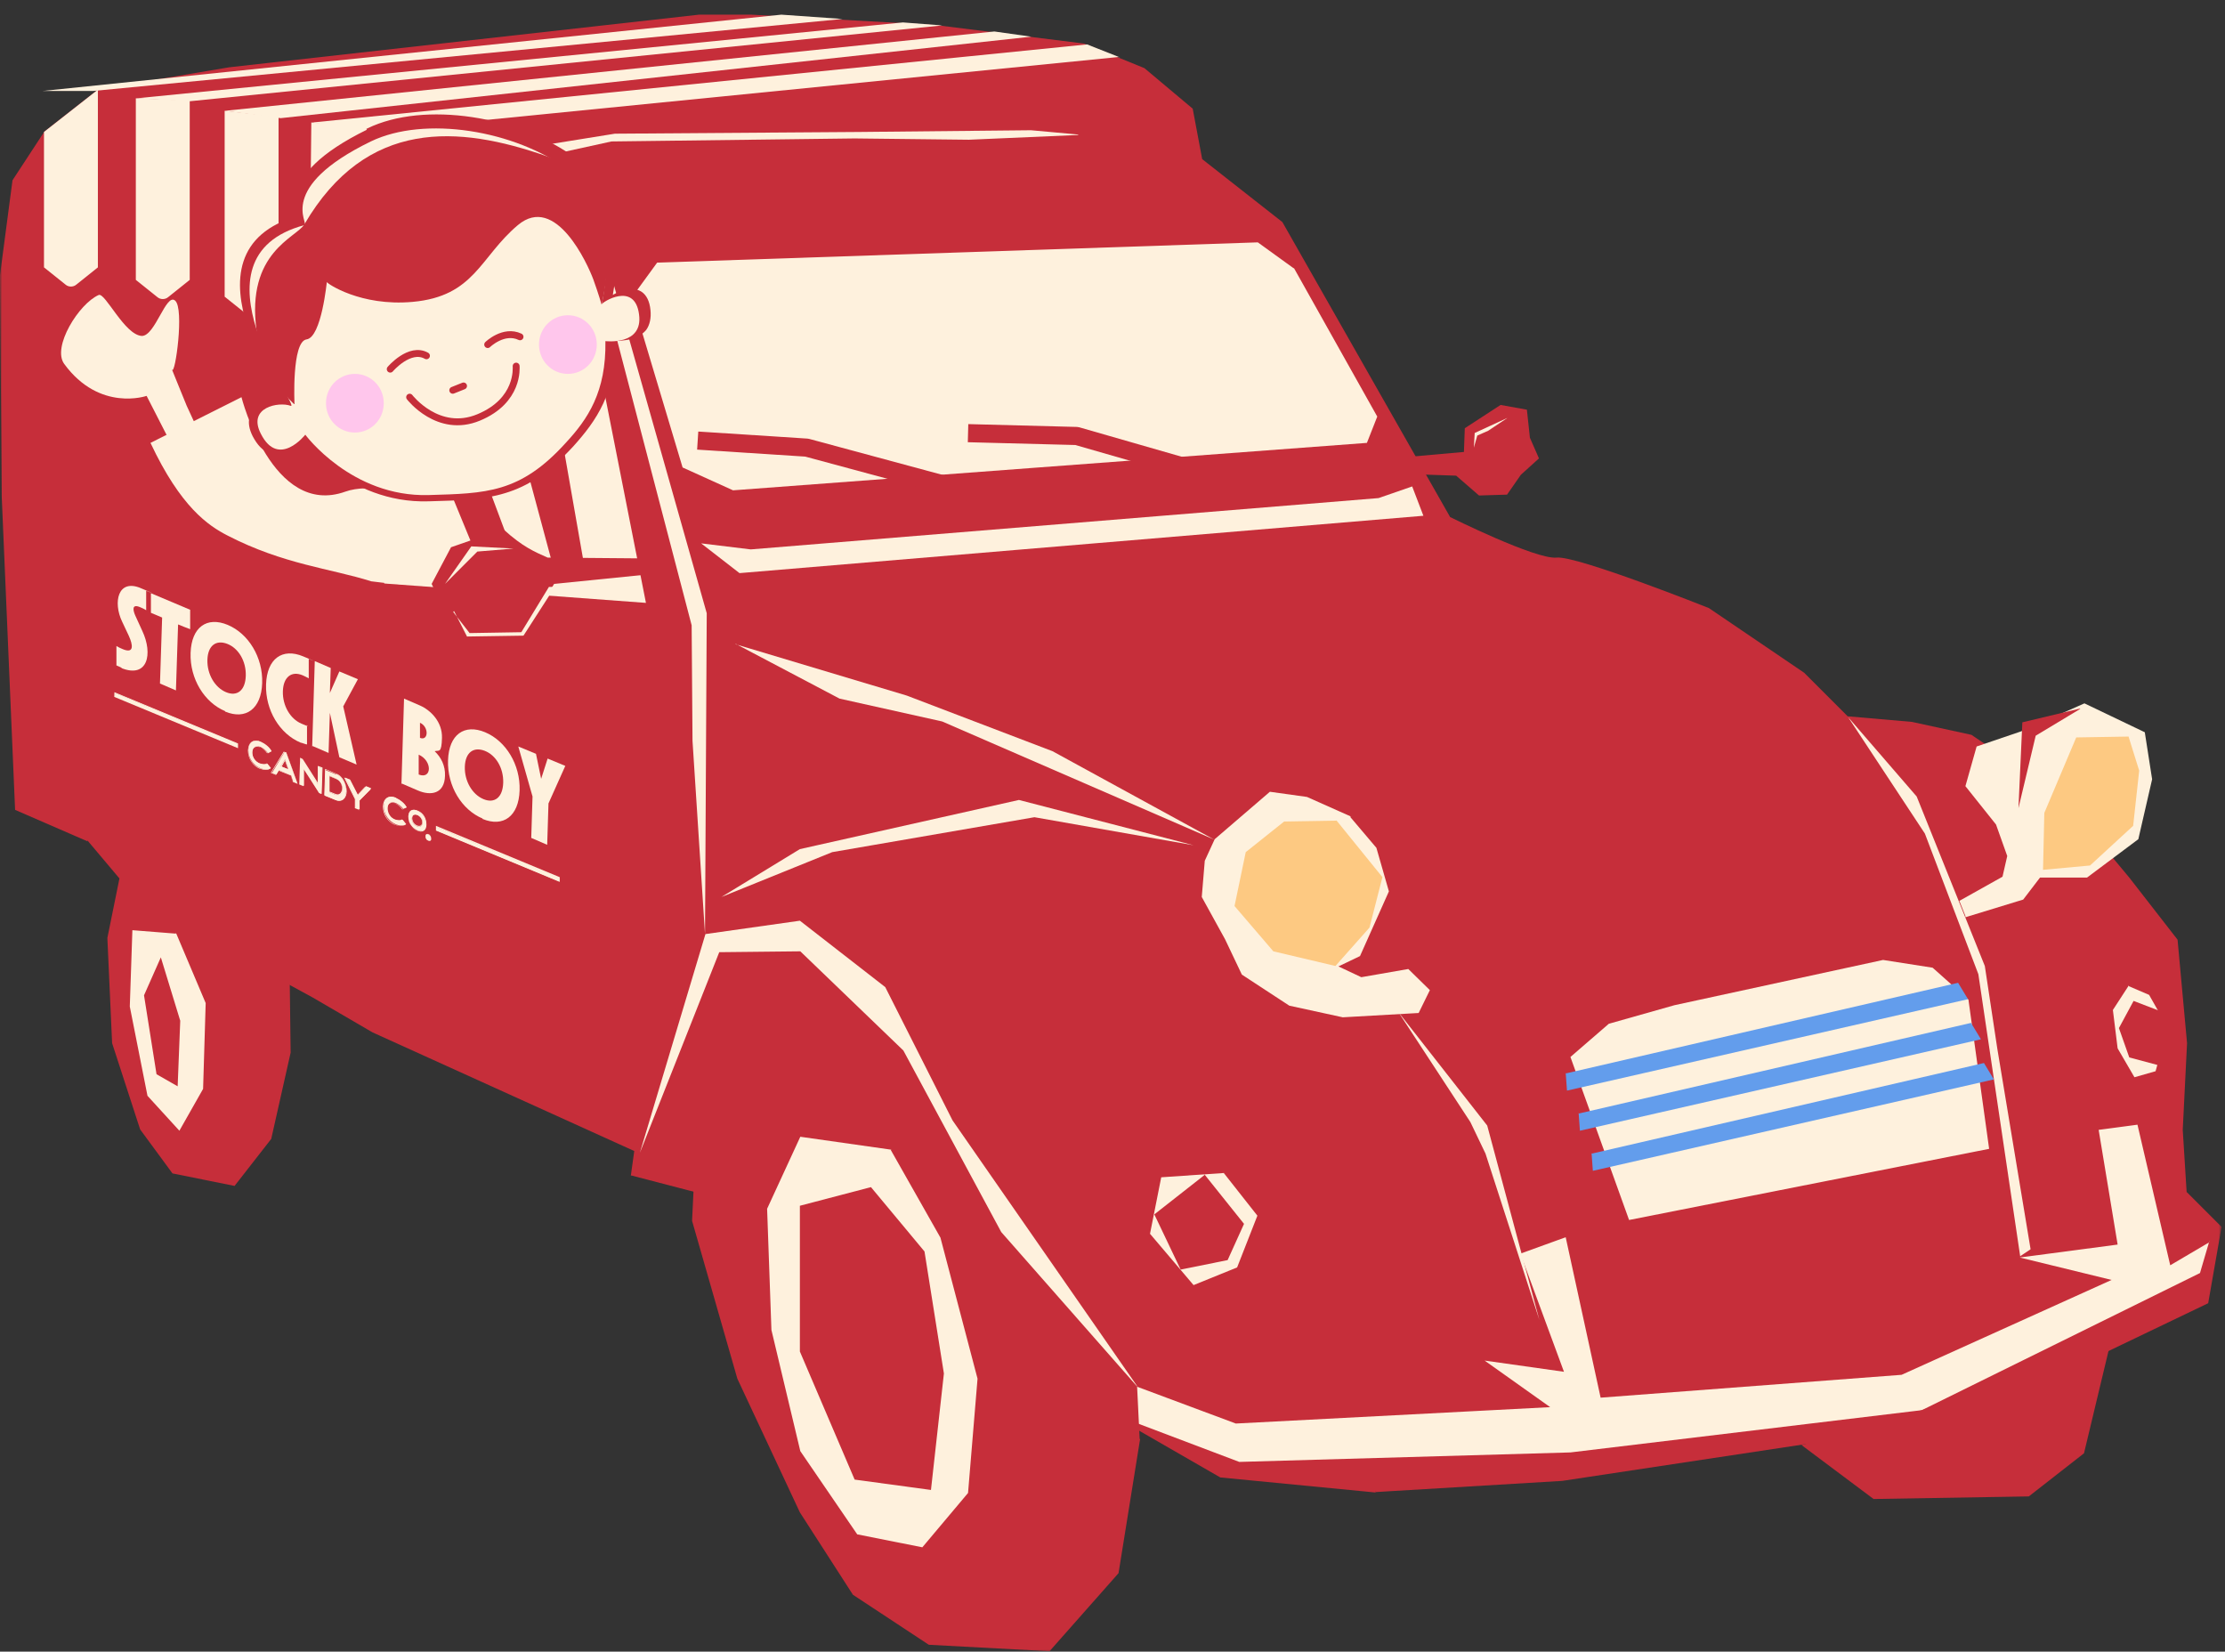 <svg viewBox="0 0 516 383" version="1.1" xmlns:xlink="http://www.w3.org/1999/xlink" xmlns="http://www.w3.org/2000/svg" id="Layer_1">
  
  <rect x="0" y="0" width="516" height="383" fill="#333333" stroke="none"/>
  
  <defs>
    <style>
      .st0, .st1, .st2, .st3 {
        fill: none;
      }

      .st4 {
        mask: url(#mask);
      }

      .st1 {
        stroke: #fef1dd;
        stroke-miterlimit: 2.2;
        stroke-width: 1.8px;
      }

      .st1, .st2 {
        stroke-linecap: square;
      }

      .st5, .st6, .st7, .st8 {
        fill-rule: evenodd;
      }

      .st5, .st9 {
        fill: #c62e3a;
      }

      .st2 {
        stroke-linejoin: bevel;
        stroke-width: 4.2px;
      }

      .st2, .st3, .st9 {
        stroke: #c62e3a;
      }

      .st6 {
        fill: #fdc982;
      }

      .st3 {
        stroke-linecap: round;
        stroke-miterlimit: 10;
        stroke-width: 1.6px;
      }

      .st10 {
        clip-path: url(#clippath-1);
      }

      .st11 {
        fill: #fff;
      }

      .st12, .st8 {
        fill: #fef1dd;
      }

      .st9 {
        stroke-width: .5px;
      }

      .st7 {
        fill: #639dec;
      }

      .st13 {
        fill: #ffc6ec;
      }

      .st14 {
        clip-path: url(#clippath);
      }
    </style>
    <clipPath id="clippath">
      <rect height="383" width="515.5" class="st0"></rect>
    </clipPath>
    <mask maskUnits="userSpaceOnUse" height="383" width="515.3" y="0" x="0" id="mask">
      <g id="mask0_1397_667">
        <path d="M515.3,0H0v383h515.3V0Z" class="st11"></path>
      </g>
    </mask>
    <clipPath id="clippath-1">
      <polygon points="27.4 134.2 131.1 177.4 130.1 207.8 26.4 164.6 27.4 134.2" class="st0"></polygon>
    </clipPath>
  </defs>
  <g class="st14">
    <g>
      <g class="st4">
        <g>
          <path d="M319.1,346.1l-36.1-3.5-26.4-15.2-14.8-18.6-14.2-28.6-12.3-34.9-14.1-23-15.6-8.3h-14.8l-14.3,25.1-8.1,28.4-62-28.1-13.9-8.1-26.6-14.5-7.1-5.8-2-17.1-5.8-13.7-9.9.7-.8,14.2-16.8-7.3L.4,115.1l-.4-51.3,2.9-22,7.4-11.3,12.5-9.8,30.4-5.1L162.1,3.4h12.2l42.6,2.4,34.5,4.3,14,5.7,11.2,9.4,2.2,11.7,18.6,14.6,38.9,68.4s19.9,9.9,24.7,9.4c4.7-.5,35.3,11.7,35.3,11.7l22.1,15,10.1,10.1,14.9,1.3,13.8,3,20.7,14,15.9,19.1,11.2,14.4,2.2,24-1,20.1.9,14.4,8.1,8.1-3.1,17.7-56.5,27.1-93.3,14.1-43.4,2.6v-.2h0Z" class="st5"></path>
          <path d="M146.5,272.6l25.7,6.7,4.7-31.2,8.9-12.4,33,10.8-17.5-26.3-15.6-6.7h-14.8l-14.3,20.3-8.1,23-2.2,15.8h0Z" class="st5"></path>
          <path d="M512.4,287.7l-2.2,7.5-64.5,31.8-81.5,9.8-76.8,2.2-30.9-11.7-9.6-12,39.7,14.8,72.9-3.8-15.2-10.8,18.4,2.6-10.1-27.4,10.5-3.8,8.1,37.2,69.8-5.3,48.7-22-21.3-5.2,22.7-3-4.4-26.6,9-1.2,7.6,32.6,9-5.3v-.2Z" class="st8"></path>
          <path d="M276.8,196l-40.5-10.5-50.8,11.4-18.2,11.1,25.7-10.4,46.9-8.1,36.9,6.5h0Z" class="st8"></path>
          <path d="M300.1,62.2l19.3,34.4-2.4,6.1-147,11-11.7-5.3-11.8-39.4,5.9-8.1,139.3-4.7,8.3,6h0Z" class="st8"></path>
          <path d="M264.4,333.7l-5,31.1-16,18.1-28-1.5-17.6-11.6-12.3-19.1-14.5-31-10.5-36.6,1.5-31.5,18.1-19.9,33.5,7,30.5,42.4,19.6,40.3.6,12.3h0Z" class="st5"></path>
          <path d="M283.1,110.7l-33.4-9.6-23.1-.6" class="st2"></path>
          <path d="M226,114.3l-38.9-10.5-23.2-1.5" class="st2"></path>
          <path d="M170.6,149.4l39.7,11.9,33.8,12.9,37.5,20.5-63.1-27.4-23.8-5.3-24.1-12.7h0Z" class="st8"></path>
          <path d="M313.1,189.4l6.1,7.2,2.9,10.1-6.7,15-5,2.4,5.3,2.5,10.9-1.9,5,4.9-2.6,5.3-17.6,1-12.4-2.7-11-7.2-3.9-8.2-5.4-9.8.7-8.4,2.3-5,12.8-11,8.6,1.2,10.1,4.5v.2Z" class="st8"></path>
          <path d="M309.9,190.3l-12.1.2-8.9,7.1-2.6,12.5,9,10.5,14.4,3.4,7.9-8.9,3-11.7-10.7-13.2h0Z" class="st6"></path>
          <path d="M324.7,235.2l20.2,25.8,12.1,45.1-12.5-38.6-3.5-7.3-16.3-24.9Z" class="st8"></path>
          <path d="M327.5,112.8l2.6,6.8-158.6,13.3-8.9-6.9,11.5,1.4,145.6-11.9,7.8-2.7Z" class="st8"></path>
          <path d="M470.9,289.6l-7.7-46.4-2.9-19.2-15.8-39.3-15.9-18.4,17.8,27,12.4,32.6,9.7,65.4,2.4-1.6h0Z" class="st8"></path>
          <path d="M455.8,212.7l13.4-4.1,3.9-5.1h10.9l11.9-8.9,3.2-13.9-1.7-10.9-14-6.7-14.7,6.5-10.3,3.5-2.6,9.2,7.1,8.9,2.6,7.3-1.1,4.8-10,5.6,1.4,3.5v.2h0Z" class="st8"></path>
          <path d="M493.6,170.8l-12.1.2-7.4,17.5-.3,13.2,10.9-1,10-9.2,1.4-12.8-2.5-8h0Z" class="st6"></path>
          <path d="M482.4,164.4l-10.3,6.2-4,16.8.9-19.9,13.4-3.2h0Z" class="st5"></path>
          <path d="M283.8,272l7.8,9.9-4.7,12-10.1,4.1-10.1-11.9,2.6-13.1,14.6-1Z" class="st8"></path>
          <path d="M279.3,272.3l9.2,11.5-3.8,8.4-10.9,2.2-6.1-12.8,11.6-9.1h0Z" class="st5"></path>
          <path d="M493.7,228.5l-3.7,5.7,1.1,8.9,3.9,6.7,4.9-1.4,1.2-4.3.3-8.1-3-5.3-4.9-2.1h0Z" class="st8"></path>
          <path d="M504.3,238.3l-3.5-3.9-6-2.3-3.4,6.3,2.4,6.8,6.7,1.8,3.8-8.7Z" class="st5"></path>
          <path d="M456.5,231.8l4.8,34.6-83.5,16.5-13.6-37.8,8.9-7.7,15.2-4.3,48.4-10.5,11.5,1.8,8.4,7.5h0Z" class="st8"></path>
          <path d="M363.2,248.9l90.9-21,2.3,3.8-93,21.2-.3-4.1h0Z" class="st7"></path>
          <path d="M366.2,258.2l90.9-21,2.3,3.8-93,21.2-.3-4.1h0Z" class="st7"></path>
          <path d="M369.2,267.5l90.9-21,2.3,3.8-93,21.2-.3-4.1h0Z" class="st7"></path>
          <path d="M96.5,47.4h31.8l13.3,16,22.3,78.8-.4,74.4-2.9-44.8-.2-26.8-20.5-78.4-13.9-16.8-25.1-1-4.5-1.4Z" class="st8"></path>
          <path d="M250.1,31.2l-11-1-39.8.4-56.7.4-25.5,4.1-20.4,12-.5,47.1v-31.8l2.2-14.3,20.6-10.3,22.8-5,56.4-.7,26.5.3,25.3-1.1h0Z" class="st8"></path>
          <path d="M67.2,228l.2,16.1-4.5,20-8.5,10.9-14.4-2.9-7.5-10.2-6.5-20-1.1-24.4,2.8-13.8-7.5-8.9-2-25.5,31.5,19.1,17.3,39.7h0Z" class="st5"></path>
          <path d="M206.6,266.7l11.5,20.3,8.6,32.7-2.2,26.5-10.6,12.6-15.1-3-13.2-19.3-6.7-28.1-1-28.1,7.7-16.7,21.1,3h0Z" class="st8"></path>
          <path d="M40.8,216.3l6.9,16.3-.6,19.9-5.5,9.7-7.4-8.1-4.1-20.7.6-17.7,10.1.8h0Z" class="st8"></path>
          <path d="M202,275.3l12.4,14.9,4.5,28.3-3,27-17.7-2.4-12.7-29.7v-33.8l16.4-4.3Z" class="st5"></path>
          <path d="M37.3,222l4.5,14.7-.6,15.2-4.9-2.8-2.9-18.3,3.9-8.8Z" class="st5"></path>
          <path d="M263.7,321.4l-42.8-61.6-15.6-30.9-19.8-15.4-21.9,3.1-15.2,50.7,18.4-46.5,18.8-.2,23.9,23,22.7,42.1,31.5,35.8Z" class="st8"></path>
          <path d="M489.6,310.7l-6.3,26.3-12.8,10-36,.6-16.7-12.5,27.9-8.1,43.9-16.3h0Z" class="st5"></path>
          <path d="M115.6,94.9l1.8-.7" class="st1"></path>
          <path d="M108.8,123.4l-3.8-12,9.3,4.1,1.1,9.5-6.6-1.6h0Z" class="st8"></path>
          <path d="M324.8,106.1l1,3.8,11.9.4,5.3,4.6,6.5-.2,3.2-4.6,4.2-3.8-2.1-4.8-.7-6.5-6.1-1.1-8.3,5.4-.2,5.5-14.6,1.3h0Z" class="st5"></path>
          <path d="M349.6,96.9l-7.6,3.5-.2,3.4.8-2.8,2.5-1.1,4.5-3Z" class="st8"></path>
          <path d="M259.6,13.2L84.7,30.6l-12.2-2.2L252.1,10.3l7.6,3h0Z" class="st12"></path>
          <path d="M239.2,8.5L65.1,27.4l-13-1.7L230.6,7.3l8.5,1.2h0Z" class="st12"></path>
          <path d="M218.5,5.9L43.8,23.5l-12.2-.7L209.4,5.2l9.1.7Z" class="st12"></path>
          <path d="M195.4,4.4L21.5,21.1h-11.7L181.2,3.4l14.2,1Z" class="st12"></path>
          <path d="M22.7,62V20.8l-12.5,9.8v31.4l5,4c.7.6,1.8.6,2.5,0l5-4h0Z" class="st12"></path>
          <path d="M44,64.8V23.3l-12.5-.5v42.1l5,4c.7.6,1.8.6,2.5,0l5-4h0Z" class="st12"></path>
          <path d="M64.6,68.8V27.1l-12.5-1.4v43.1l5,4c.7.6,1.8.6,2.5,0l5-4Z" class="st12"></path>
          <path d="M84.3,74l.7-44.6-12.8-1-.5,45.6,5,4c.7.6,1.8.6,2.5,0l5-4Z" class="st12"></path>
          <path d="M87.5,33.2l18.9,1.7,18.9,16,12.5,28.1,12,60.8-60.7-4.5-1.7-102h0Z" class="st8"></path>
          <path d="M44.9,113.1l-10.9-21.3s-10.9,3.8-19.1-7.4c-2.9-3.9,3.4-14,8-16,1.5-.6,6,9.3,10,9.5,3.1,0,5.6-10,7.7-8.2,2.2,1.8,0,17.5-.7,16-.6-1.4,3.4,8.4,3.4,8.4l7.7,16.7-6,2.4Z" class="st8"></path>
          <path d="M103.2,135.8s-10.2,0-17.1-1c-9.5-3-20.3-3.9-33.3-10.6-4.5-2.3-10.9-6.6-17.9-21.5l21.1-10.6s7.1,28,24.1,21.9c10.5-3.8,40.8,6.7,22.9,22h0Z" class="st8"></path>
          <path d="M112,132.4l-7.2-17.5,8.9-.8,7.6,20.3-9.3-2.1Z" class="st5"></path>
          <path d="M128.9,133.7l-6.1-22.7,7.6-8.9,5.5,31.4h-7v.2Z" class="st5"></path>
          <path d="M151,129.5l-24-.2c-2.9-1.3-5.7-2.4-10.3-6.6l-12.1,4.2-4.5,8.5,5.6,11.8,10.4,2.2,7.5-5.9,4.9-8.1,25.8-2.6-3.3-3.4h0Z" class="st5"></path>
          <path d="M119.1,127.2l-9.8-.5-6.1,8.7,7.5-7.5,8.4-.7Z" class="st8"></path>
          <path d="M105.1,141.9l3.8,4.9,12-.2,6.4-10.5,17-.2-16.4,1.4-6.5,10.1-13.1.2-3-5.9h0Z" class="st8"></path>
        </g>
      </g>
      <g>
        <path d="M85.3,30c6.6-3.2,15.3-3.9,24.1-2.6,8.8,1.3,17.6,4.7,24.3,9.7,6.7,5,8.6,13.4,8.9,20.3.1,3.5-.1,6.6-.4,8.9-.2,1.1-.3,2-.4,2.6,0,0,0,0,0,0,.2-.2.5-.3.8-.5.8-.4,1.8-.9,2.9-1.1,1.1-.2,2.3,0,3.2.6,1,.7,1.7,2,1.9,4,.2,1.9-.2,3.4-.9,4.4-.8,1-1.9,1.6-3,2-1.1.3-2.3.4-3.1.5-.4,0-.8,0-1,0,0,0,0,0-.1,0,0,6-1,10.7-2.8,14.6-1.8,3.9-4.3,7-6.9,9.9-5.6,6.1-10.4,9.2-15.7,10.8-5.2,1.6-10.8,1.7-17.7,1.9-9.4.3-16.9-3.4-22-7.1-2.6-1.9-4.6-3.8-5.9-5.2-.7-.7-1.2-1.3-1.5-1.7-.1-.2-.3-.3-.3-.4,0,0,0,0,0,.1-.2.2-.5.5-.8.8-.7.6-1.6,1.4-2.8,1.9-1.1.5-2.4.8-3.7.3-1.3-.4-2.5-1.6-3.6-3.7-.8-1.6-1-3-.7-4.1.3-1.1,1.1-1.9,2.1-2.4,1-.5,2.1-.8,3.2-.9,1,0,2,0,2.7.3,0-.2-.2-.5-.4-.9-.5-.9-1.2-2.3-2.2-4-1.9-3.4-4.3-8.2-5.9-13.3-1.6-5.1-2.4-10.4-.9-15,1.5-4.6,5.3-8.4,12.6-10.4,0,0,0-.1,0-.2,0-.1,0-.3-.1-.5,0-.2-.1-.4-.2-.7-.2-1.1-.4-2.6.1-4.4,1-3.7,4.8-8.7,16.3-14.3Z" class="st9"></path>
        <path d="M70.6,52.2c-28.1,7.5-.5,42.9-3.2,41.9-2.7-1-10.1.3-6.9,6.5,4.1,8.1,10.3.2,10.3.2,0,0,10.7,14.5,28.6,14,13.3-.4,21.2-.4,31.8-12.1,5.1-5.5,9.4-11.8,9.2-23.6,0,0,8.8,1.1,7.8-6.2-1-7.7-8.6-2.8-8.7-2.3,0,.5,5.2-21.5-7.4-31-12.7-9.5-33.7-12.8-46.1-6.8-22,10.7-14.3,19-15.4,19.3Z" class="st8"></path>
        <path d="M131.7,86.7c3.7,0,6.7-3,6.7-6.8s-3-6.8-6.7-6.8-6.7,3-6.7,6.8,3,6.8,6.7,6.8Z" class="st13"></path>
        <path d="M82.3,100.3c3.7,0,6.7-3,6.7-6.8s-3-6.8-6.7-6.8-6.7,3-6.7,6.8,3,6.8,6.7,6.8Z" class="st13"></path>
        <path d="M68.3,93.7s-.7-14.5,2.8-15c3.5-.5,4.7-13.6,4.7-13.3,0,.3,7.8,5.7,19.9,4.6,14.4-1.3,15.6-10.4,24.4-17.8,8.8-7.4,16.2,9.1,17.5,12.6,1.3,3.6,1.9,5.8,1.9,5.8,0,0,7.5-27.3-12.8-34.4-20.3-7.1-41.7-8.8-56.1,15.8-1.8,3.1-13.6,6.4-11.1,24.7,1.5,10.8,8.7,17,8.7,17Z" class="st5"></path>
        <path d="M113.1,79.9s3.7-3.6,7.5-1.8" class="st3"></path>
        <path d="M90.5,85.6s4.5-5.3,8.4-3.1" class="st3"></path>
        <path d="M105,90.5l2.5-1" class="st3"></path>
        <path d="M95,92.1s6.6,8.6,16,4.7c9.4-3.9,8.7-11.5,8.7-11.9" class="st3"></path>
      </g>
    </g>
  </g>
  <g class="st10">
    <g>
      <path d="M60.4,172.1c.9.4,2,1.2,2.5,2.1l-.8.4c-.3-.6-1.1-1.1-1.7-1.4-1.1-.4-1.9,0-1.9,1.2s.7,2.3,1.8,2.7c.6.2,1.4.3,1.7,0l.8,1c-.5.5-1.6.4-2.5,0-1.5-.7-2.7-2.2-2.7-4.2.1-2,1.3-2.5,2.9-1.9h0Z" class="st12"></path>
      <path d="M60.3,178.3c-1.7-.7-2.8-2.4-2.8-4.3.1-1.9,1.3-2.7,3-2,.9.4,2,1.2,2.5,2.2h0c0,0-.9.5-.9.5h0c-.3-.6-1.1-1.2-1.7-1.4-1.1-.4-1.8,0-1.9,1.1s.7,2.2,1.7,2.6c.6.2,1.4.3,1.7,0h0s.9,1.1.9,1.1h0c-.6.6-1.7.5-2.6.1ZM60.4,172.1c-1.6-.7-2.7,0-2.8,1.9,0,1.9,1,3.4,2.6,4.1.8.3,1.9.5,2.4,0l-.7-.9c-.4.3-1.2.2-1.8,0-1.1-.5-1.9-1.6-1.9-2.8s.9-1.7,2-1.2c.6.2,1.3.8,1.7,1.4l.7-.3c-.5-.9-1.5-1.6-2.4-2h0Z" class="st12"></path>
      <path d="M66.4,174.6l2.6,7.1-1-.4-.5-1.5-2.8-1.2-.6,1-1-.4,2.9-4.8.5.2ZM65.1,177.7l1.8.7-.8-2.3-1,1.6h0Z" class="st12"></path>
      <path d="M69.1,181.8l-1.2-.5-.5-1.5-2.8-1.1-.6,1-1.2-.5,3-4.9.6.2,2.6,7.3ZM68,181.2l.9.4-2.5-6.9-.5-.2-2.9,4.6.9.4.6-1,2.9,1.2.5,1.5h0ZM67,178.6l-2-.8,1.1-1.7.9,2.6h0ZM65.2,177.7l1.6.7-.7-2-.8,1.4h0Z" class="st12"></path>
      <path d="M70.1,176.2l3.6,5.6v-4c.1,0,1,.4,1,.4l-.2,5.9-.5-.2-3.6-5.6v4c-.1,0-1-.4-1-.4l.2-5.9.5.2Z" class="st12"></path>
      <path d="M74.6,184.1l-.6-.3h0s-3.5-5.5-3.5-5.5v3.9c-.1,0-1.1-.4-1.1-.4l.2-6.1.6.3h0s3.5,5.5,3.5,5.5v-3.9c.1,0,1.1.4,1.1.4l-.2,6.1h0ZM74,183.7l.4.2.2-5.7-.8-.3v4.1c-.1,0-3.8-5.7-3.8-5.7l-.4-.2-.2,5.7.8.3v-4.1c.1,0,3.8,5.7,3.8,5.7Z" class="st12"></path>
      <path d="M78,179.5c1.5.6,2.4,2.5,2.3,4s-1,2.6-2.5,2l-2.5-1,.2-5.9,2.5,1ZM76.2,183.6l1.6.7c1,.4,1.5-.4,1.6-1.2s-.4-2-1.4-2.5l-1.6-.7v3.7Z" class="st12"></path>
      <path d="M77.8,185.5l-2.6-1.1.2-6.1,2.6,1.1c1.6.6,2.4,2.6,2.4,4.1s-1,2.7-2.6,2ZM75.4,184.3l2.4,1c1.5.6,2.4-.5,2.5-1.9s-.8-3.2-2.3-3.9l-2.4-1-.2,5.7ZM77.8,184.3l-1.7-.7v-3.8c.1,0,1.8.7,1.8.7,1,.4,1.5,1.6,1.5,2.6s-.6,1.7-1.6,1.3h0ZM76.3,183.5l1.5.6c.9.4,1.5-.3,1.5-1.2s-.3-1.9-1.4-2.3l-1.5-.6v3.5Z" class="st12"></path>
      <path d="M81.2,180.8l1.8,3.5,1.9-2,1.2.5-2.7,2.8v2.1c0,0-1-.4-1-.4v-2.1c0,0-2.4-4.9-2.4-4.9l1.2.5h0Z" class="st12"></path>
      <path d="M83.3,187.8l-1-.4v-2.1c0,0-2.5-5-2.5-5l1.3.6,1.7,3.5,1.9-2,1.3.6-2.8,2.8v2.1c0,0,0,0,0,0ZM82.5,187.2l.8.3v-2c0,0,0,0,0,0l2.6-2.7-1-.4-2,2-1.8-3.6-1-.4,2.4,4.8v2c0,0,0,0,0,0Z" class="st12"></path>
      <path d="M91.8,185.1c.9.4,2,1.2,2.5,2.1l-.8.4c-.3-.6-1.1-1.1-1.7-1.4-1.1-.4-1.9,0-1.9,1.2s.7,2.3,1.8,2.7c.6.2,1.4.3,1.7,0l.8,1c-.5.5-1.6.4-2.5,0-1.5-.7-2.7-2.2-2.7-4.2.1-2,1.3-2.5,2.9-1.9h0Z" class="st12"></path>
      <path d="M91.6,191.3c-1.7-.7-2.8-2.4-2.8-4.3.1-1.9,1.3-2.7,3-2,.9.4,2,1.2,2.5,2.2h0c0,0-.9.5-.9.5h0c-.3-.6-1.1-1.2-1.7-1.4-1.1-.4-1.8,0-1.9,1.1s.7,2.2,1.7,2.6c.6.2,1.4.3,1.7,0h0s.9,1.1.9,1.1h0c-.6.6-1.7.5-2.6.1ZM91.8,185.2c-1.6-.7-2.7,0-2.8,1.9,0,1.9,1,3.4,2.6,4.1.8.3,1.9.5,2.4,0l-.7-.9c-.4.3-1.2.2-1.8,0-1.1-.5-1.9-1.6-1.9-2.8s.9-1.7,2-1.2c.6.2,1.3.8,1.7,1.4l.7-.3c-.5-.9-1.5-1.6-2.4-2h0Z" class="st12"></path>
      <path d="M98.8,191.1c0,1.5-1,1.9-2.1,1.4-1.1-.5-2-1.6-2-3.1,0-1.5,1-1.9,2.1-1.4,1.1.5,2,1.6,2,3.1ZM95.5,189.8c0,.8.5,1.5,1.2,1.8.7.3,1.2,0,1.3-.8s-.5-1.5-1.2-1.8c-.7-.3-1.2,0-1.3.8Z" class="st12"></path>
      <path d="M96.7,192.6c-1.3-.5-2-1.8-2-3.2,0-1.4.9-2,2.2-1.4,1.3.5,2,1.8,2,3.2h0c0,1.4-.9,2-2.2,1.4ZM96.8,188.1c-1.2-.5-2,0-2.1,1.4,0,1.4.7,2.5,1.9,3,1.2.5,2,0,2.1-1.4,0-1.4-.7-2.5-1.9-3h0ZM96.7,191.6c-.7-.3-1.3-1.1-1.2-1.9s.6-1.1,1.3-.8c.8.3,1.3,1.1,1.2,1.9s-.6,1.1-1.3.8h0ZM96.8,189c-.7-.3-1.2,0-1.2.7s.4,1.4,1.1,1.7c.7.3,1.2,0,1.2-.7s-.4-1.4-1.1-1.7Z" class="st12"></path>
      <path d="M100,194.5c0,.5-.3.6-.7.4-.4-.1-.6-.5-.6-1,0-.5.3-.6.7-.4.4.2.6.5.6,1Z" class="st12"></path>
      <path d="M99.3,194.9c-.4-.2-.6-.5-.6-1,0-.4.3-.6.7-.5.4.2.6.6.6,1,0,.4-.3.6-.7.5ZM99.4,193.5c-.4-.2-.6,0-.6.4,0,.4.2.8.6.9.4.2.6,0,.6-.4,0-.4-.2-.8-.6-.9Z" class="st12"></path>
      <path d="M55.1,172.5l-28.4-11.8v.8s28.4,11.8,28.4,11.8v-.8Z" class="st12"></path>
      <path d="M55.2,173.5l-28.7-11.9v-1.1s28.7,11.9,28.7,11.9v1.1ZM26.8,161.3l28.2,11.8v-.5s-28.2-11.8-28.2-11.8v.5Z" class="st12"></path>
      <path d="M129.7,203.6l-28.4-11.8v.8s28.4,11.8,28.4,11.8v-.8Z" class="st12"></path>
      <path d="M129.8,204.5l-28.7-11.9v-1.1s28.7,11.9,28.7,11.9v1.1ZM101.4,192.4l28.2,11.8v-.5s-28.2-11.8-28.2-11.8v.5Z" class="st12"></path>
      <path d="M28.3,154.9c-.4-.2-.8-.4-1.3-.6v-4.5c.5.3.9.5,1.4.7,2.8,1.2,2.4-1,1.5-3l-1.6-3.4c-2.1-4.4-1-10,4.4-7.7s.8.4,1.2.6v4.5c-.5-.3-.9-.5-1.4-.7-2.1-.9-1.6.9-1.1,2l1.6,3.5c2.5,5.3,1.3,11.1-4.9,8.6h0Z" class="st12"></path>
      <path d="M35.1,137.6l9,3.8v4.5c-.1,0-2.8-1.1-2.8-1.1l-.5,15.3-3.7-1.6.5-15.3-2.6-1.1v-4.5Z" class="st12"></path>
      <path d="M52.2,164.9c-4.8-2-8.2-7.5-8-13.5s3.8-8.5,8.6-6.5,8.2,7.5,8,13.5-3.8,8.6-8.6,6.6ZM52.4,160.5c2.6,1.1,4.5-.4,4.6-3.8s-1.7-6.4-4.3-7.4-4.5.4-4.6,3.7,1.7,6.4,4.3,7.5Z" class="st12"></path>
      <path d="M71,172.6c-.4-.1-.8-.3-1.3-.4-4.8-2-8.2-7.5-8-13.5s3.8-8.5,8.6-6.5.8.4,1.3.6v4.5c-.5-.3-1-.5-1.4-.7-2.6-1.1-4.5.4-4.6,3.7s1.7,6.4,4.3,7.5.9.3,1.3.3v4.5Z" class="st12"></path>
      <path d="M72.4,173.1l.6-19.8,3.7,1.6-.2,5.8,2.2-5,4.3,1.8-3.4,6.3,3.1,13.5-4-1.7-2.2-10.3-.3,9.3-3.7-1.6Z" class="st12"></path>
      <path d="M93.1,181.8l.6-19.8,3.7,1.6c2.5,1.1,5.2,3.8,5.1,7.5s-.7,2.8-1.7,3.1c1.5,1.4,2.5,3.4,2.4,5.7-.1,4.2-3.3,4.7-6.3,3.4l-3.7-1.6h0ZM97.4,167.6v3.5c2,.8,2.1-2.6,0-3.5ZM97.1,175v4.6c3.1,1.2,3.2-3.2,0-4.6Z" class="st12"></path>
      <path d="M111.9,189.8c-4.8-2-8.2-7.5-8-13.5s3.8-8.5,8.6-6.5,8.2,7.5,8,13.5-3.8,8.6-8.6,6.6ZM112.1,185.3c2.6,1.1,4.5-.4,4.6-3.8s-1.7-6.4-4.3-7.4-4.5.4-4.6,3.7,1.7,6.4,4.3,7.5Z" class="st12"></path>
      <path d="M125.5,180.6l1.5-4.7,4.1,1.7-3.9,8.7-.3,9.6-3.7-1.6.3-9.6-3.3-11.6,4.1,1.7,1.2,5.8h0Z" class="st12"></path>
    </g>
  </g>
</svg>